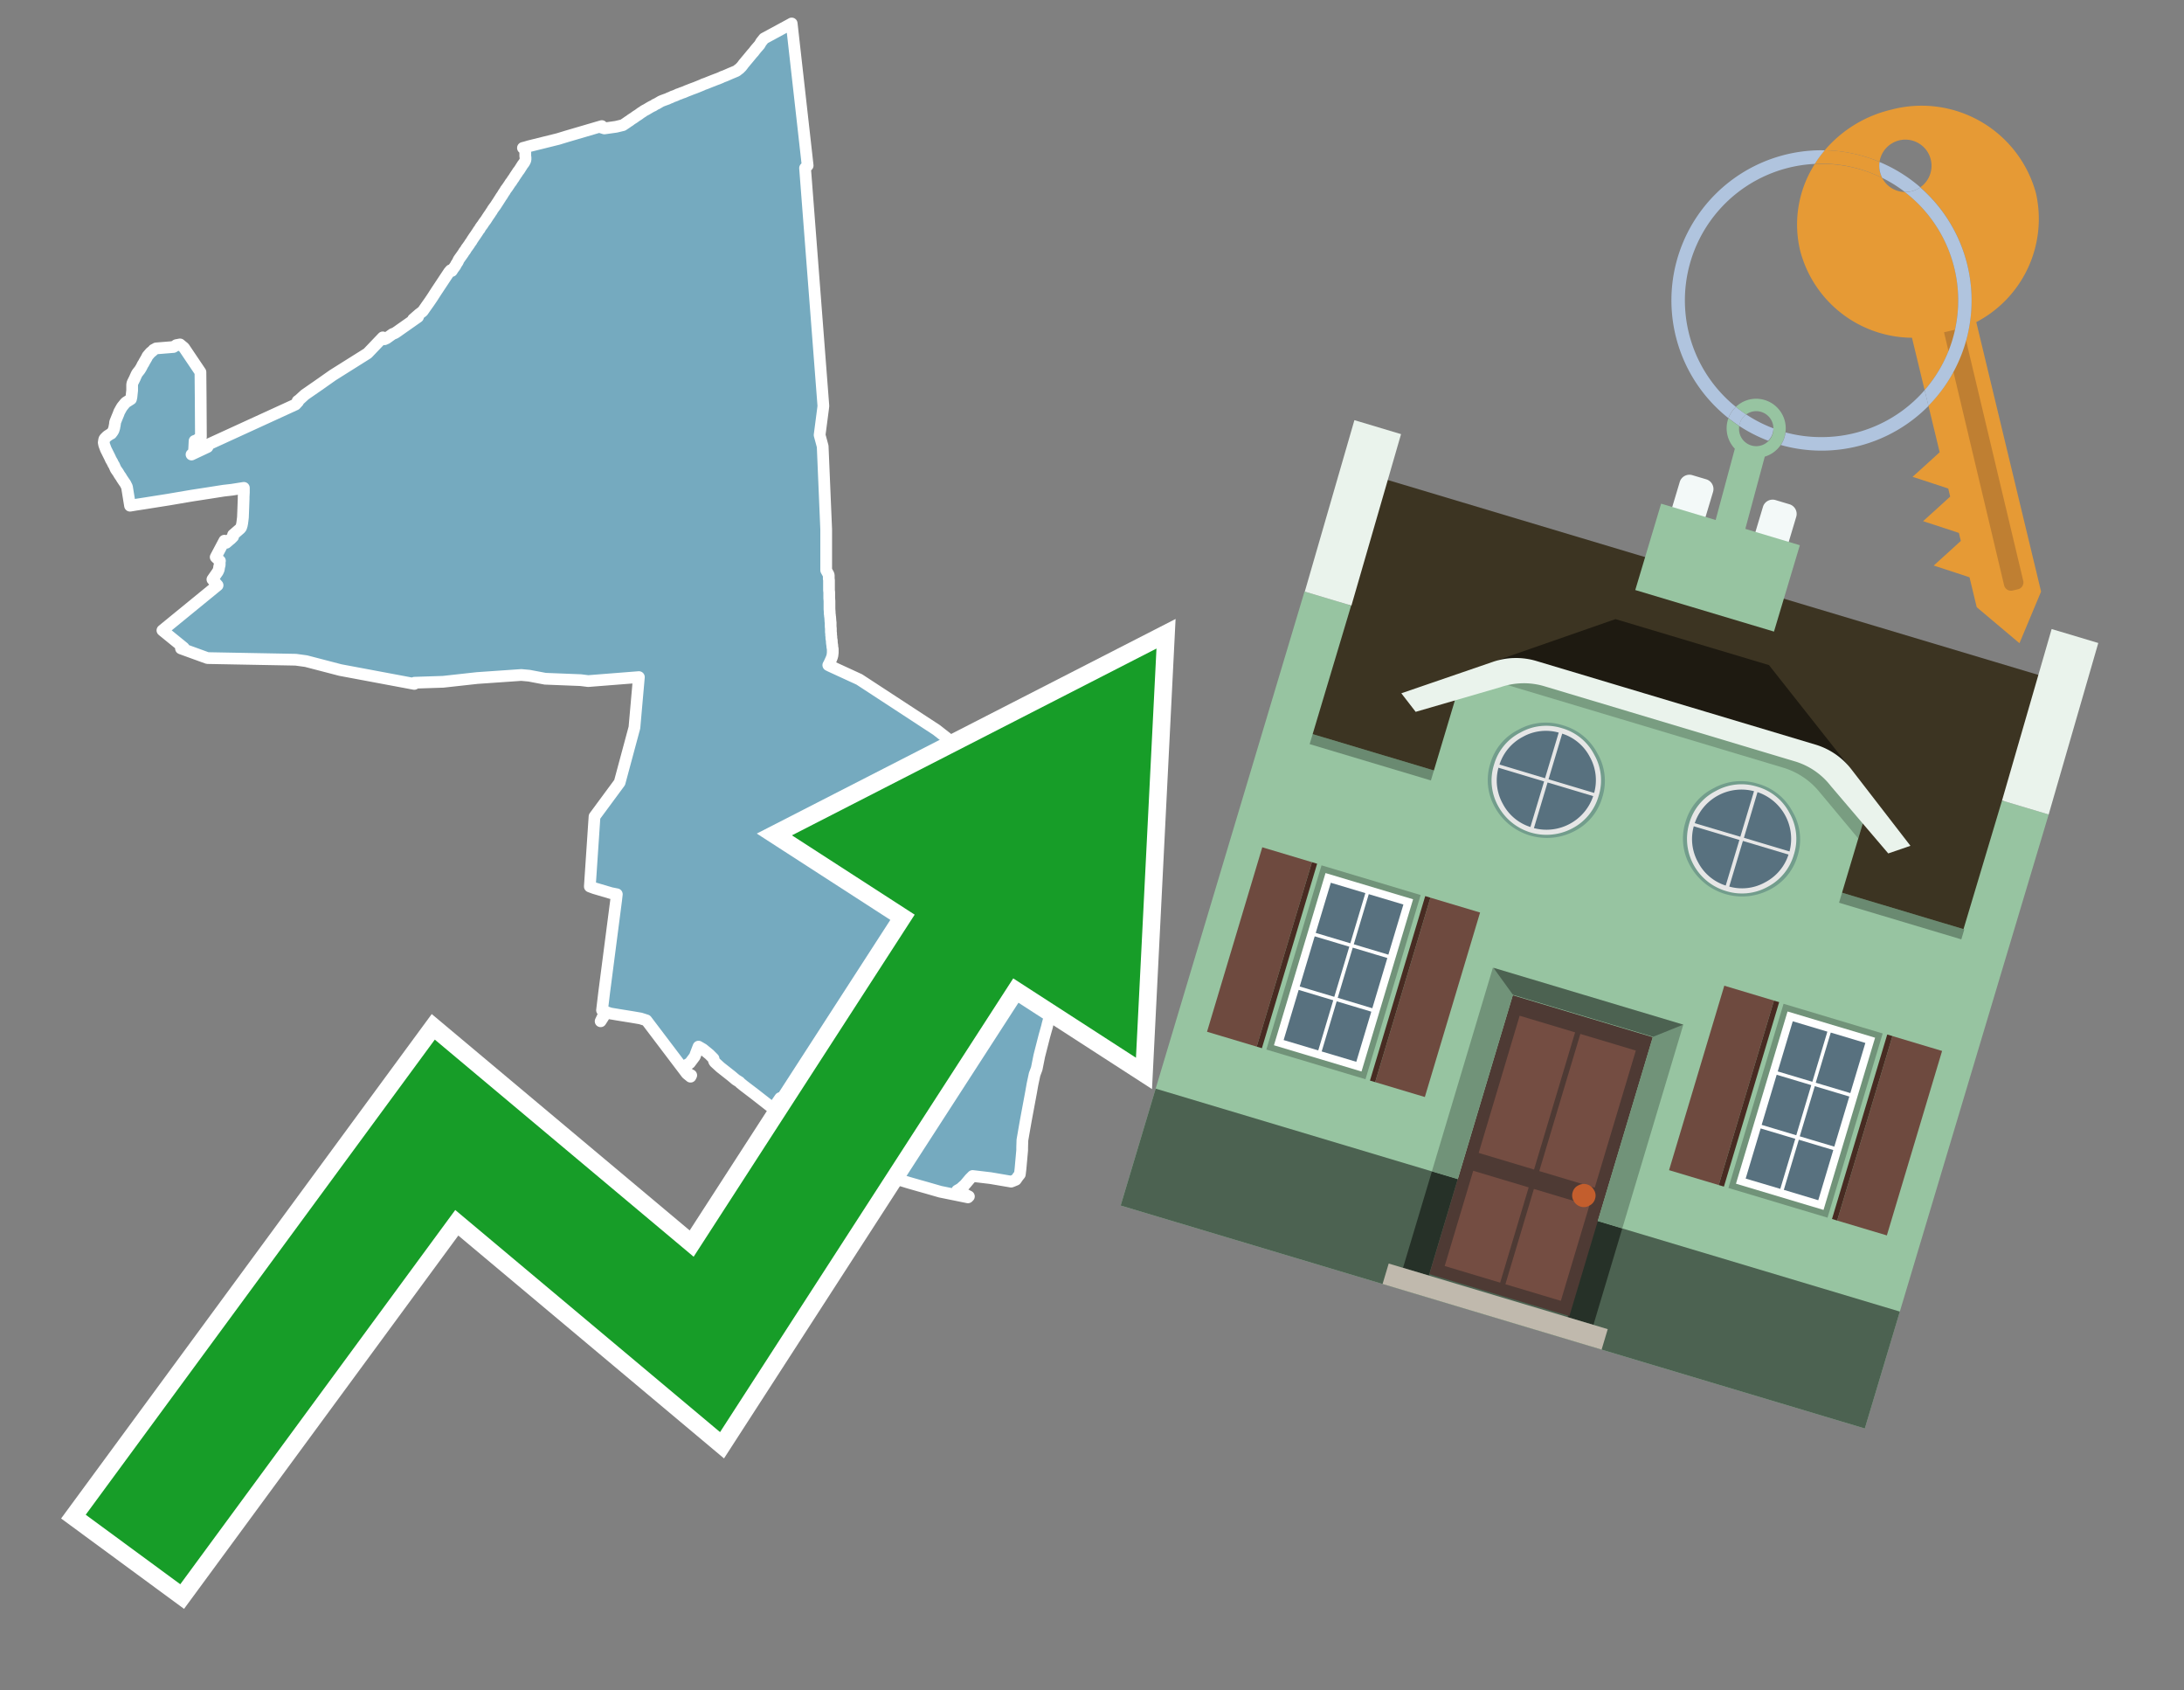 <svg id="Text" xmlns="http://www.w3.org/2000/svg" width="93.05" height="72" viewBox="0 0 93.05 72"><rect x="0" y="0" width="93.05" height="72" fill="#808080" stroke="none"/><polygon points="7.67,14.67 7.84,14.81 8.54,15.85 8.55,16.95 8.56,18.61 8.38,18.75 8.29,18.78 8.27,19.17 8.27,19.22 8.25,19.27 8.21,19.31 8.16,19.36 8.84,19.04 8.9,18.92 12.59,17.23 12.7,17.11 12.68,17.08 12.75,17.03 12.99,16.81 13.54,16.43 14.18,15.98 15.66,15.05 16.31,14.37 16.38,14.45 16.47,14.41 16.72,14.23 16.82,14.19 16.87,14.16 17.81,13.5 17.6,13.6 17.84,13.39 18.01,13.26 18.17,13.03 18.27,12.89 18.4,12.7 18.58,12.42 19.13,11.59 19.2,11.51 19.25,11.54 19.3,11.46 19.41,11.31 19.42,11.28 19.45,11.23 19.49,11.17 19.51,11.14 19.53,11.08 19.57,11.02 19.67,10.88 19.74,10.78 19.78,10.71 19.81,10.68 19.83,10.65 19.87,10.58 19.9,10.54 19.93,10.5 19.98,10.43 20,10.4 20.03,10.35 20.09,10.27 20.11,10.23 20.13,10.2 20.19,10.11 20.21,10.08 20.24,10.04 20.28,9.98 20.34,9.89 20.36,9.86 20.39,9.81 20.44,9.75 20.45,9.72 20.47,9.69 20.52,9.62 20.56,9.57 20.61,9.49 20.67,9.41 20.7,9.37 20.77,9.26 20.79,9.23 20.83,9.17 20.88,9.1 20.91,9.05 20.96,8.98 20.98,8.94 21,8.91 21.05,8.84 21.11,8.76 21.2,8.62 21.22,8.59 21.29,8.48 21.31,8.45 21.34,8.4 21.36,8.37 21.39,8.33 21.45,8.23 21.49,8.17 21.52,8.13 21.53,8.1 21.56,8.06 21.59,8.02 21.62,7.98 21.66,7.92 21.72,7.83 21.75,7.78 21.79,7.74 21.81,7.7 21.85,7.64 21.88,7.6 21.9,7.57 21.93,7.52 21.97,7.46 22.01,7.4 22.04,7.36 22.06,7.32 22.11,7.26 22.13,7.23 22.15,7.2 22.2,7.12 22.27,7.01 22.31,6.96 22.33,6.93 22.37,6.86 22.39,6.8 22.39,6.71 22.38,6.65 22.38,6.6 22.38,6.41 22.37,6.37 22.28,6.3 22.4,6.27 22.53,6.23 23.78,5.92 24.14,5.81 25.64,5.37 25.62,5.43 25.75,5.47 26.25,5.4 26.54,5.33 26.69,5.23 26.76,5.18 26.81,5.15 26.89,5.09 26.95,5.05 27,5.02 27.11,4.94 27.16,4.91 27.22,4.87 27.3,4.81 27.38,4.76 27.42,4.73 27.47,4.7 27.53,4.67 27.58,4.64 27.68,4.58 27.77,4.53 27.84,4.5 27.91,4.45 27.98,4.42 28.05,4.38 28.1,4.35 28.15,4.32 28.22,4.29 28.3,4.26 28.44,4.21 28.5,4.18 28.58,4.15 28.66,4.11 28.75,4.08 28.82,4.05 28.88,4.02 28.97,3.99 29.04,3.96 29.13,3.93 29.27,3.87 29.35,3.84 29.45,3.8 29.64,3.73 29.91,3.62 29.97,3.59 30.06,3.56 30.16,3.52 30.31,3.46 30.49,3.39 30.6,3.35 30.72,3.3 30.78,3.27 30.89,3.23 30.96,3.2 31.12,3.13 31.36,3.03 31.41,3 31.44,2.97 31.5,2.93 31.59,2.84 31.66,2.75 31.68,2.72 31.74,2.65 31.78,2.6 31.84,2.53 31.94,2.41 32.03,2.3 32.12,2.2 32.14,2.17 32.18,2.12 32.22,2.07 32.36,1.91 32.43,1.79 32.55,1.64 33.64,1.05 33.73,1 34.41,7.05 34.3,7.16 35.08,17.29 35.07,17.38 34.92,18.53 35.05,19.01 35.2,22.55 35.2,24.29 35.3,24.47 35.31,24.51 35.31,24.57 35.31,24.6 35.31,24.65 35.32,24.72 35.32,24.77 35.32,24.82 35.32,24.87 35.32,24.98 35.32,25.01 35.32,25.09 35.32,25.14 35.33,25.23 35.33,25.28 35.33,25.35 35.33,25.39 35.33,25.45 35.33,25.48 35.34,25.6 35.34,25.64 35.34,25.68 35.34,25.74 35.34,25.79 35.34,25.84 35.34,25.87 35.34,25.94 35.35,26.07 35.35,26.15 35.36,26.19 35.36,26.23 35.37,26.29 35.38,26.43 35.38,26.46 35.39,26.51 35.39,26.56 35.39,26.64 35.39,26.68 35.4,26.78 35.4,26.82 35.4,26.89 35.4,26.92 35.41,26.98 35.41,27.01 35.41,27.07 35.42,27.1 35.42,27.19 35.43,27.24 35.44,27.29 35.44,27.36 35.45,27.44 35.46,27.49 35.46,27.54 35.48,27.65 35.48,27.68 35.48,27.73 35.48,27.77 35.48,27.8 35.47,27.88 35.47,27.91 35.46,27.94 35.45,27.98 35.42,28.06 35.32,28.28 35.29,28.33 35.37,28.37 36.61,28.94 39.9,31.09 41.48,32.33 45.72,33.63 47.01,33.87 47.59,33.97 47.19,35.73 45.95,38.84 45.88,39.32 45.85,39.29 45.84,39.24 45.84,39.19 45.62,39.13 45.66,39.41 45.64,39.62 45.61,39.79 45.6,39.84 45.44,40.51 45.31,41.05 45.08,41.96 44.95,42.6 44.86,42.82 44.69,43.41 44.63,43.63 44.61,43.72 44.5,44.11 44.28,44.97 44.17,45.52 44.08,45.76 43.99,46.18 43.93,46.52 43.71,47.7 43.65,48.04 43.56,48.56 43.55,48.87 43.55,48.99 43.48,49.77 43.47,49.86 43.45,50.02 43.37,50.12 43.28,50.25 43.16,50.3 43.08,50.33 42.2,50.18 41.44,50.09 41.32,50.21 41.11,50.46 40.92,50.63 40.78,50.71 40.71,50.83 41.15,50.89 41.2,50.92 41.28,50.96 41.24,51 40.06,50.76 39.47,50.59 39.15,50.5 38.73,50.38 37.43,49.98 37.31,49.92 37.2,49.82 37.03,49.63 36.92,49.34 36.9,49.25 36.87,49.09 36.86,49.06 36.62,48.95 36.24,48.82 36.08,48.74 36.01,48.68 35.46,48.47 35.33,48.42 35.21,48.35 35.16,48.32 34.98,48.25 34.91,48.22 34.32,48.5 33.1,47.87 33.71,48.12 34.1,48.28 34.88,48.09 34.82,48 34.76,47.93 34.57,47.97 33.87,47.57 34.27,47.76 34.36,47.48 34.34,47.41 34.11,47.04 33.97,46.99 33.59,46.92 33.42,46.82 33.39,46.88 33.24,46.77 33.02,47.09 32.88,47.17 32.15,46.6 31.69,46.25 31.53,46.12 31.51,46.09 31.35,45.99 31.16,45.83 30.69,45.46 30.45,45.24 30.42,45.19 30.4,45.09 30.22,44.91 29.95,44.69 29.76,44.58 29.66,44.84 29.6,45 29.39,45.28 29.25,45.36 29.23,45.69 29.45,45.8 29.42,45.86 29.26,45.73 27.54,43.46 27.29,43.38 26.94,43.32 26.38,43.23 26.02,43.17 25.92,43.14 25.84,43.11 25.59,43.5 25.79,43.08 25.65,43.03 25.74,42.28 26.25,38.35 26.28,38.09 26.03,38.04 25.32,37.83 25.13,37.76 25.33,34.78 26.4,33.33 27.03,30.99 27.22,28.84 25.06,29.01 24.74,28.97 23.23,28.91 22.54,28.78 22.21,28.75 20.33,28.88 18.88,29.04 17.66,29.08 17.65,29.13 14.5,28.54 13.04,28.16 12.6,28.1 8.84,28.03 7.71,27.62 7.83,27.59 6.92,26.85 9.27,24.93 9.05,24.68 9.28,24.35 9.32,24.26 9.33,24.2 9.34,24.13 9.36,24.07 9.36,24.03 9.36,23.92 9.37,23.89 9.24,23.78 9.19,23.73 9.56,23.03 9.64,23.12 9.79,22.99 9.83,22.96 9.93,22.86 9.93,22.78 10.23,22.52 10.27,22.47 10.29,22.41 10.3,22.38 10.32,22.28 10.35,22.04 10.36,21.79 10.38,21.24 10.38,21.16 10.39,20.98 10.39,20.94 10.39,20.83 10.39,20.78 9.88,20.86 9.53,20.9 8.83,21.01 8.44,21.07 8.18,21.11 7.59,21.21 7.18,21.28 6.8,21.34 6.42,21.4 6.17,21.44 5.78,21.5 5.54,21.54 5.41,20.74 5.36,20.64 5.34,20.6 5.27,20.5 5.25,20.47 5.19,20.38 5.15,20.31 5.12,20.27 5.08,20.21 5.04,20.14 5,20.08 4.97,20.04 4.93,19.98 4.89,19.89 4.86,19.82 4.82,19.76 4.79,19.69 4.76,19.64 4.72,19.57 4.68,19.48 4.51,19.14 4.44,18.95 4.42,18.85 4.44,18.72 4.46,18.68 4.56,18.58 4.68,18.5 4.74,18.47 4.8,18.39 4.84,18.32 4.85,18.28 4.87,18.22 4.88,18.15 4.89,18.11 4.9,18.04 4.9,18.01 4.91,17.97 4.99,17.77 5.04,17.65 5.07,17.57 5.08,17.54 5.11,17.49 5.13,17.45 5.2,17.33 5.33,17.17 5.36,17.14 5.58,17 5.6,16.91 5.62,16.72 5.63,16.63 5.63,16.58 5.63,16.55 5.63,16.5 5.63,16.39 5.64,16.33 5.66,16.28 5.68,16.24 5.74,16.12 5.77,16.05 5.82,15.94 5.85,15.89 5.96,15.75 5.99,15.7 6.02,15.65 6.08,15.53 6.12,15.47 6.15,15.41 6.22,15.29 6.26,15.22 6.27,15.19 6.29,15.16 6.41,15.02 6.46,14.98 6.52,14.93 6.54,14.9 6.6,14.87 6.65,14.84 7.39,14.78 7.51,14.7 " fill="#75aabf" stroke="#fff" stroke-linejoin="round" stroke-width="0.5"/><polygon points="49.272 27.624 33.741 35.58 38.97 38.959 29.553 53.529 18.525 44.281 3.652 64.518 7.681 67.479 19.396 51.538 30.678 60.999 43.169 41.673 48.398 45.053 49.272 27.624" fill="none" stroke="#fff" stroke-miterlimit="10" stroke-width="1.5"/><polygon points="49.272 27.624 33.741 35.58 38.97 38.959 29.553 53.529 18.525 44.281 3.652 64.518 7.681 67.479 19.396 51.538 30.678 60.999 43.169 41.673 48.398 45.053 49.272 27.624" fill="#179d28"/><path d="M80.19,7.577a1.16,1.16,0,0,1-.094-.251,1.114,1.114,0,0,1-.018-.429A6.367,6.367,0,0,0,77.743,6.4a5.269,5.269,0,0,0-.423.577c.1,0,.192-.007.288-.007A5.794,5.794,0,0,1,80.19,7.577Z" fill="#e69a35"/><path d="M77.608,6.4A6.394,6.394,0,0,0,73.64,17.81a1.26,1.26,0,0,1,.317-.48A5.821,5.821,0,0,1,77.32,6.981a5.269,5.269,0,0,1,.423-.577Z" fill="#b0c4de"/><path d="M84.2,13.72a4.962,4.962,0,0,0,2.545-5.48,5.047,5.047,0,0,0-6.179-3.566A5.322,5.322,0,0,0,77.743,6.4a6.367,6.367,0,0,1,2.335.493,1.114,1.114,0,1,1,1.736,1.084,6.392,6.392,0,0,1,.347,9.3l.479,1.985-.438.4-.716.648.92.3.6.2.082.341-.438.4-.716.648.92.3.605.2.082.341-.438.4-.716.649.92.3.605.2.307,1.274,1.821,1.534.921-2.2Z" fill="#e69a35"/><path d="M81.154,8.179a1.115,1.115,0,0,1-.964-.6,5.794,5.794,0,0,0-2.582-.6c-.1,0-.192,0-.288.007a4.783,4.783,0,0,0-.625,3.685,4.962,4.962,0,0,0,4.765,3.715L82,16.617a5.82,5.82,0,0,0-.846-8.438Z" fill="#e69a35"/><path d="M74.1,18.142a6.386,6.386,0,0,0,1.232.63.73.73,0,0,0,.224-.527h0a5.783,5.783,0,0,1-1.159-.593A.733.733,0,0,0,74.1,18.142Z" fill="#b0c4de"/><path d="M74.4,17.652q-.228-.152-.44-.322a1.26,1.26,0,0,0-.317.48c.148.117.3.228.46.332A.733.733,0,0,1,74.4,17.652Z" fill="#b0c4de"/><path d="M74.824,16.984a1.257,1.257,0,0,0-.867.346c.141.114.288.222.44.322a.731.731,0,0,1,1.159.593h0a.732.732,0,1,1-1.463,0,.7.7,0,0,1,.007-.1c-.158-.1-.312-.215-.46-.332a1.258,1.258,0,0,0,.273,1.3l-.979,3.635,1.275.341.98-3.639a1.266,1.266,0,0,0,.681-.5,1.249,1.249,0,0,0,.2-.538,1.328,1.328,0,0,0,.012-.168A1.262,1.262,0,0,0,74.824,16.984Z" fill="#97c4a1"/><path d="M85.974,25.1l-.226.053a.3.3,0,0,1-.362-.223l-2.56-10.777.81-.193L86.2,24.736A.3.3,0,0,1,85.974,25.1Z" fill="#bf7f32"/><path d="M80.1,7.326a1.16,1.16,0,0,0,.094.251,5.833,5.833,0,0,1,.964.6,1.137,1.137,0,0,0,.287-.031,1.108,1.108,0,0,0,.373-.167A6.371,6.371,0,0,0,80.078,6.9,1.114,1.114,0,0,0,80.1,7.326Z" fill="#b0c4de"/><path d="M77.608,18.618a5.836,5.836,0,0,1-1.534-.2,1.24,1.24,0,0,1-.2.537,6.4,6.4,0,0,0,6.291-1.666L82,16.617A5.807,5.807,0,0,1,77.608,18.618Z" fill="#b0c4de"/><path d="M81.814,7.981a1.108,1.108,0,0,1-.373.167,1.137,1.137,0,0,1-.287.031A5.82,5.82,0,0,1,82,16.617l.161.667a6.392,6.392,0,0,0-.347-9.3Z" fill="#b0c4de"/><polygon points="83.79 39.753 55.78 31.364 58.988 20.404 86.964 28.783 83.79 39.753 83.79 39.753" fill="#3c3422" fill-rule="evenodd"/><polygon points="81.705 53.32 87.284 34.692 85.297 34.097 83.656 39.575 55.926 31.269 57.567 25.791 55.579 25.196 47.746 51.348 79.451 60.844 81.705 53.32" fill="#97c4a1" fill-rule="evenodd"/><rect x="69.522" y="21.148" width="0.444" height="28.983" transform="translate(15.592 92.226) rotate(-73.326)" opacity="0.3"/><polygon points="87.284 34.692 85.297 34.097 87.411 26.793 89.398 27.388 87.284 34.692 87.284 34.692" fill="#eaf3ec" fill-rule="evenodd"/><polygon points="57.578 25.794 55.591 25.199 57.705 17.896 59.692 18.491 57.578 25.794 57.578 25.794" fill="#eaf3ec" fill-rule="evenodd"/><polygon points="79.451 60.844 80.943 55.865 49.238 46.369 47.747 51.348 79.451 60.844 79.451 60.844" fill="#4c6251" fill-rule="evenodd"/><path d="M71.566,20.528l-.522,1.743,1.418.425.523-1.744a.432.432,0,0,0-.289-.536l-.593-.177A.431.431,0,0,0,71.566,20.528Z" fill="#f3f9f8" fill-rule="evenodd"/><path d="M75.111,21.589l-.522,1.743,1.418.425.522-1.743a.43.43,0,0,0-.289-.536l-.593-.178A.43.43,0,0,0,75.111,21.589Z" fill="#f3f9f8" fill-rule="evenodd"/><polygon points="75.368 28.329 68.829 26.37 63.807 28.121 78.733 32.591 75.368 28.329" fill="#1e1a11"/><polygon points="78.248 32.422 64.442 28.287 62.236 28.998 60.064 36.247 77.453 41.455 79.651 34.116 78.248 32.422" fill="#97c4a1"/><path d="M77.74,32.516S65.088,28.725,65,28.7l-.938.43,11.892,3.562a3.175,3.175,0,0,1,1.532,1l1.685,2.02.327-1.09Z" fill-rule="evenodd" opacity="0.2"/><path d="M77.35,31.716,65.458,28.154a3.041,3.041,0,0,0-1.854.037l-3.9,1.339.611.79,3.626-1.054a3.045,3.045,0,0,1,1.855-.037l10.673,3.2A3.028,3.028,0,0,1,78,33.477l2.45,2.874.945-.325-2.518-3.26A3.036,3.036,0,0,0,77.35,31.716Z" fill="#eaf3ec"/><polygon points="76.683 23.223 70.773 21.453 69.671 25.132 75.581 26.902 76.683 23.223 76.683 23.223" fill="#97c4a1" fill-rule="evenodd"/><g id="Symbol_9_0_Layer2_0_MEMBER_8_MEMBER_21_MEMBER_0_FILL" data-name="Symbol 9 0 Layer2 0 MEMBER 8 MEMBER 21 MEMBER 0 FILL"><path d="M66.584,30.892a2.39,2.39,0,0,0-1.891.189,2.317,2.317,0,0,0-1.2,1.448A2.345,2.345,0,0,0,63.7,34.4a2.528,2.528,0,0,0,3.367,1.008,2.339,2.339,0,0,0,1.2-1.447,2.313,2.313,0,0,0-.208-1.87A2.394,2.394,0,0,0,66.584,30.892Z" fill="#729d8c"/></g><g id="Symbol_9_0_Layer2_0_MEMBER_8_MEMBER_21_MEMBER_1_FILL" data-name="Symbol 9 0 Layer2 0 MEMBER 8 MEMBER 21 MEMBER 1 FILL"><path d="M66.547,31.016a2.241,2.241,0,0,0-1.769.185,2.213,2.213,0,0,0-1.127,1.376,2.239,2.239,0,0,0,.185,1.768,2.341,2.341,0,0,0,3.145.942,2.234,2.234,0,0,0,1.126-1.376,2.207,2.207,0,0,0-.185-1.768A2.237,2.237,0,0,0,66.547,31.016Z" fill="#e6e6e6"/></g><g id="Symbol_9_0_Layer2_0_MEMBER_8_MEMBER_21_MEMBER_2_MEMBER_0_FILL" data-name="Symbol 9 0 Layer2 0 MEMBER 8 MEMBER 21 MEMBER 2 MEMBER 0 FILL"><path d="M65.787,33.284,63.843,32.7a2.036,2.036,0,0,0,.186,1.539,2.015,2.015,0,0,0,1.175.986Z" fill="#58717f"/></g><g id="Symbol_9_0_Layer2_0_MEMBER_8_MEMBER_21_MEMBER_2_MEMBER_1_FILL" data-name="Symbol 9 0 Layer2 0 MEMBER 8 MEMBER 21 MEMBER 2 MEMBER 1 FILL"><path d="M65.827,33.148l.582-1.944a2.01,2.01,0,0,0-1.523.178,2.037,2.037,0,0,0-1,1.183Z" fill="#58717f"/></g><g id="Symbol_9_0_Layer2_0_MEMBER_8_MEMBER_21_MEMBER_2_MEMBER_2_FILL" data-name="Symbol 9 0 Layer2 0 MEMBER 8 MEMBER 21 MEMBER 2 MEMBER 2 FILL"><path d="M67.878,33.91l-1.943-.582-.582,1.944a2.1,2.1,0,0,0,2.525-1.362Z" fill="#58717f"/></g><g id="Symbol_9_0_Layer2_0_MEMBER_8_MEMBER_21_MEMBER_2_MEMBER_3_FILL" data-name="Symbol 9 0 Layer2 0 MEMBER 8 MEMBER 21 MEMBER 2 MEMBER 3 FILL"><path d="M66.558,31.249l-.582,1.943,1.943.582a2.031,2.031,0,0,0-.186-1.539A2.009,2.009,0,0,0,66.558,31.249Z" fill="#58717f"/></g><g id="Symbol_9_0_Layer2_0_MEMBER_8_MEMBER_21_MEMBER_0_FILL-2" data-name="Symbol 9 0 Layer2 0 MEMBER 8 MEMBER 21 MEMBER 0 FILL"><path d="M74.9,33.384a2.4,2.4,0,0,0-1.891.189,2.316,2.316,0,0,0-1.2,1.448,2.341,2.341,0,0,0,.209,1.87A2.527,2.527,0,0,0,75.387,37.9a2.345,2.345,0,0,0,1.2-1.447,2.314,2.314,0,0,0-.209-1.87A2.389,2.389,0,0,0,74.9,33.384Z" fill="#729d8c"/></g><g id="Symbol_9_0_Layer2_0_MEMBER_8_MEMBER_21_MEMBER_1_FILL-2" data-name="Symbol 9 0 Layer2 0 MEMBER 8 MEMBER 21 MEMBER 1 FILL"><path d="M74.867,33.508a2.239,2.239,0,0,0-1.768.185,2.21,2.21,0,0,0-1.127,1.376,2.316,2.316,0,0,0,1.564,2.883,2.261,2.261,0,0,0,1.765-.173A2.237,2.237,0,0,0,76.428,36.4a2.209,2.209,0,0,0-.185-1.769A2.239,2.239,0,0,0,74.867,33.508Z" fill="#e6e6e6"/></g><g id="Symbol_9_0_Layer2_0_MEMBER_8_MEMBER_21_MEMBER_2_MEMBER_0_FILL-2" data-name="Symbol 9 0 Layer2 0 MEMBER 8 MEMBER 21 MEMBER 2 MEMBER 0 FILL"><path d="M74.107,35.776l-1.943-.582a2.031,2.031,0,0,0,.186,1.539,2.009,2.009,0,0,0,1.175.986Z" fill="#58717f"/></g><g id="Symbol_9_0_Layer2_0_MEMBER_8_MEMBER_21_MEMBER_2_MEMBER_1_FILL-2" data-name="Symbol 9 0 Layer2 0 MEMBER 8 MEMBER 21 MEMBER 2 MEMBER 1 FILL"><path d="M74.148,35.64,74.73,33.7a2.1,2.1,0,0,0-2.525,1.362Z" fill="#58717f"/></g><g id="Symbol_9_0_Layer2_0_MEMBER_8_MEMBER_21_MEMBER_2_MEMBER_2_FILL-2" data-name="Symbol 9 0 Layer2 0 MEMBER 8 MEMBER 21 MEMBER 2 MEMBER 2 FILL"><path d="M76.2,36.4l-1.943-.582-.582,1.944a2.015,2.015,0,0,0,1.523-.178A2.036,2.036,0,0,0,76.2,36.4Z" fill="#58717f"/></g><g id="Symbol_9_0_Layer2_0_MEMBER_8_MEMBER_21_MEMBER_2_MEMBER_3_FILL-2" data-name="Symbol 9 0 Layer2 0 MEMBER 8 MEMBER 21 MEMBER 2 MEMBER 3 FILL"><path d="M74.879,33.741,74.3,35.684l1.943.582a2.1,2.1,0,0,0-1.361-2.525Z" fill="#58717f"/></g><polygon points="51.426 43.946 53.542 44.58 55.896 36.723 53.78 36.089 51.426 43.946 51.426 43.946" fill="#6e4a3f" fill-rule="evenodd"/><polygon points="53.542 44.58 53.764 44.647 56.117 36.789 55.896 36.723 53.542 44.58 53.542 44.58" fill="#482b22" fill-rule="evenodd"/><polygon points="60.706 46.726 58.59 46.092 60.943 38.235 63.059 38.868 60.706 46.726 60.706 46.726" fill="#6e4a3f" fill-rule="evenodd"/><polygon points="58.59 46.092 58.368 46.026 60.722 38.168 60.943 38.235 58.59 46.092 58.59 46.092" fill="#482b22" fill-rule="evenodd"/><rect x="53.146" y="39.209" width="8.19" height="4.408" transform="translate(1.145 84.365) rotate(-73.326)" fill="#719379"/><polygon points="60.205 38.304 56.474 37.187 54.277 44.522 58.008 45.639 60.205 38.304 60.205 38.304" fill="#fff" fill-rule="evenodd"/><path d="M59.792,38.527l-.64,2.136-1.474-.442.639-2.135,1.475.441Zm-1.621-.485-.64,2.136-1.474-.442L56.7,37.6l1.474.442Zm-2.158,1.84,1.475.441-.64,2.136-1.474-.441.639-2.136Zm-.683,2.282,1.474.441-.639,2.136L54.69,44.3l.64-2.135Zm.981,2.621.639-2.136,1.475.442-.64,2.135-1.474-.441Zm2.158-1.84L56.994,42.5l.64-2.136,1.474.442-.639,2.136Z" fill="#58717f" fill-rule="evenodd"/><polygon points="80.39 52.621 78.274 51.988 80.628 44.13 82.743 44.764 80.39 52.621 80.39 52.621" fill="#6e4a3f" fill-rule="evenodd"/><polygon points="78.274 51.988 78.053 51.921 80.406 44.064 80.628 44.13 78.274 51.988 78.274 51.988" fill="#482b22" fill-rule="evenodd"/><polygon points="71.111 49.842 73.227 50.476 75.58 42.619 73.464 41.985 71.111 49.842 71.111 49.842" fill="#6e4a3f" fill-rule="evenodd"/><polygon points="73.227 50.476 73.448 50.542 75.802 42.685 75.58 42.619 73.227 50.476 73.227 50.476" fill="#482b22" fill-rule="evenodd"/><rect x="72.83" y="45.105" width="8.19" height="4.408" transform="translate(9.534 107.426) rotate(-73.326)" fill="#719379"/><polygon points="76.159 43.083 79.889 44.2 77.692 51.535 73.962 50.418 76.159 43.083 76.159 43.083" fill="#fff" fill-rule="evenodd"/><path d="M76.381,43.5l1.475.442-.64,2.135-1.475-.441.64-2.136ZM78,43.981l1.474.442-.64,2.136-1.474-.442L78,43.981Zm.791,2.724-.64,2.135L76.679,48.4l.64-2.136,1.474.442Zm-.684,2.282-.639,2.135L76,50.68l.64-2.135,1.474.442Zm-2.26,1.65L74.375,50.2l.639-2.135,1.475.441-.64,2.136Zm-.791-2.724.64-2.135,1.474.441-.639,2.136-1.475-.442Z" fill="#58717f" fill-rule="evenodd"/><polygon points="67.888 56.431 69.118 52.323 68.019 51.994 66.789 56.102 67.888 56.431 67.888 56.431" fill="#263128" fill-rule="evenodd"/><polygon points="60.877 54.331 62.108 50.223 61.007 49.894 59.776 54.002 60.877 54.331 60.877 54.331" fill="#263128" fill-rule="evenodd"/><g id="Symbol_9_0_Layer2_0_MEMBER_8_MEMBER_12_MEMBER_0_FILL" data-name="Symbol 9 0 Layer2 0 MEMBER 8 MEMBER 12 MEMBER 0 FILL"><path d="M70.418,44.178l-5.965-1.786L60.9,54.27l5.964,1.786Z" fill="#4e3a34"/></g><g id="Symbol_9_0_Layer2_0_MEMBER_8_MEMBER_12_MEMBER_1_MEMBER_0_FILL" data-name="Symbol 9 0 Layer2 0 MEMBER 8 MEMBER 12 MEMBER 1 MEMBER 0 FILL"><path d="M65.358,49.815l1.75-5.843-2.363-.708L63,49.107Z" fill="#744d42"/></g><g id="Symbol_9_0_Layer2_0_MEMBER_8_MEMBER_12_MEMBER_1_MEMBER_1_FILL" data-name="Symbol 9 0 Layer2 0 MEMBER 8 MEMBER 12 MEMBER 1 MEMBER 1 FILL"><path d="M67.331,44.039l-1.75,5.842,2.364.708,1.75-5.842Z" fill="#744d42"/></g><g id="Symbol_9_0_Layer2_0_MEMBER_8_MEMBER_12_MEMBER_2_MEMBER_0_FILL" data-name="Symbol 9 0 Layer2 0 MEMBER 8 MEMBER 12 MEMBER 2 MEMBER 0 FILL"><path d="M63.915,54.633l1.215-4.058-2.363-.707-1.215,4.057Z" fill="#744d42"/></g><g id="Symbol_9_0_Layer2_0_MEMBER_8_MEMBER_12_MEMBER_2_MEMBER_1_FILL" data-name="Symbol 9 0 Layer2 0 MEMBER 8 MEMBER 12 MEMBER 2 MEMBER 1 FILL"><path d="M66.5,55.407l1.215-4.057-2.363-.708L64.138,54.7Z" fill="#744d42"/></g><g id="Symbol_9_0_Layer2_0_MEMBER_8_MEMBER_13_FILL" data-name="Symbol 9 0 Layer2 0 MEMBER 8 MEMBER 13 FILL"><path d="M67.959,51.058a.439.439,0,0,0-.045-.367.487.487,0,0,0-.669-.2.445.445,0,0,0-.239.282.457.457,0,0,0,.041.378.481.481,0,0,0,.293.242.459.459,0,0,0,.377-.042A.453.453,0,0,0,67.959,51.058Z" fill="#c35e2d"/></g><g id="Symbol_9_0_Layer2_0_MEMBER_8_MEMBER_14_FILL" data-name="Symbol 9 0 Layer2 0 MEMBER 8 MEMBER 14 FILL"><path d="M64.557,42.047l-.951-.833-2.6,8.68,1.1.329Z" fill="#719379"/></g><g id="Symbol_9_0_Layer2_0_MEMBER_8_MEMBER_15_FILL" data-name="Symbol 9 0 Layer2 0 MEMBER 8 MEMBER 15 FILL"><path d="M71.718,43.643l-1.2.19L68.072,52.01l1.046.313Z" fill="#719379"/></g><g id="Symbol_9_0_Layer2_0_MEMBER_8_MEMBER_16_FILL" data-name="Symbol 9 0 Layer2 0 MEMBER 8 MEMBER 16 FILL"><path d="M63.627,41.22l.836,1.156,5.961,1.786,1.294-.519Z" fill="#4c6251"/></g><polygon points="58.905 54.69 59.166 53.819 68.498 56.614 68.237 57.485 58.905 54.69 58.905 54.69" fill="#c0b9ad" fill-rule="evenodd"/></svg>